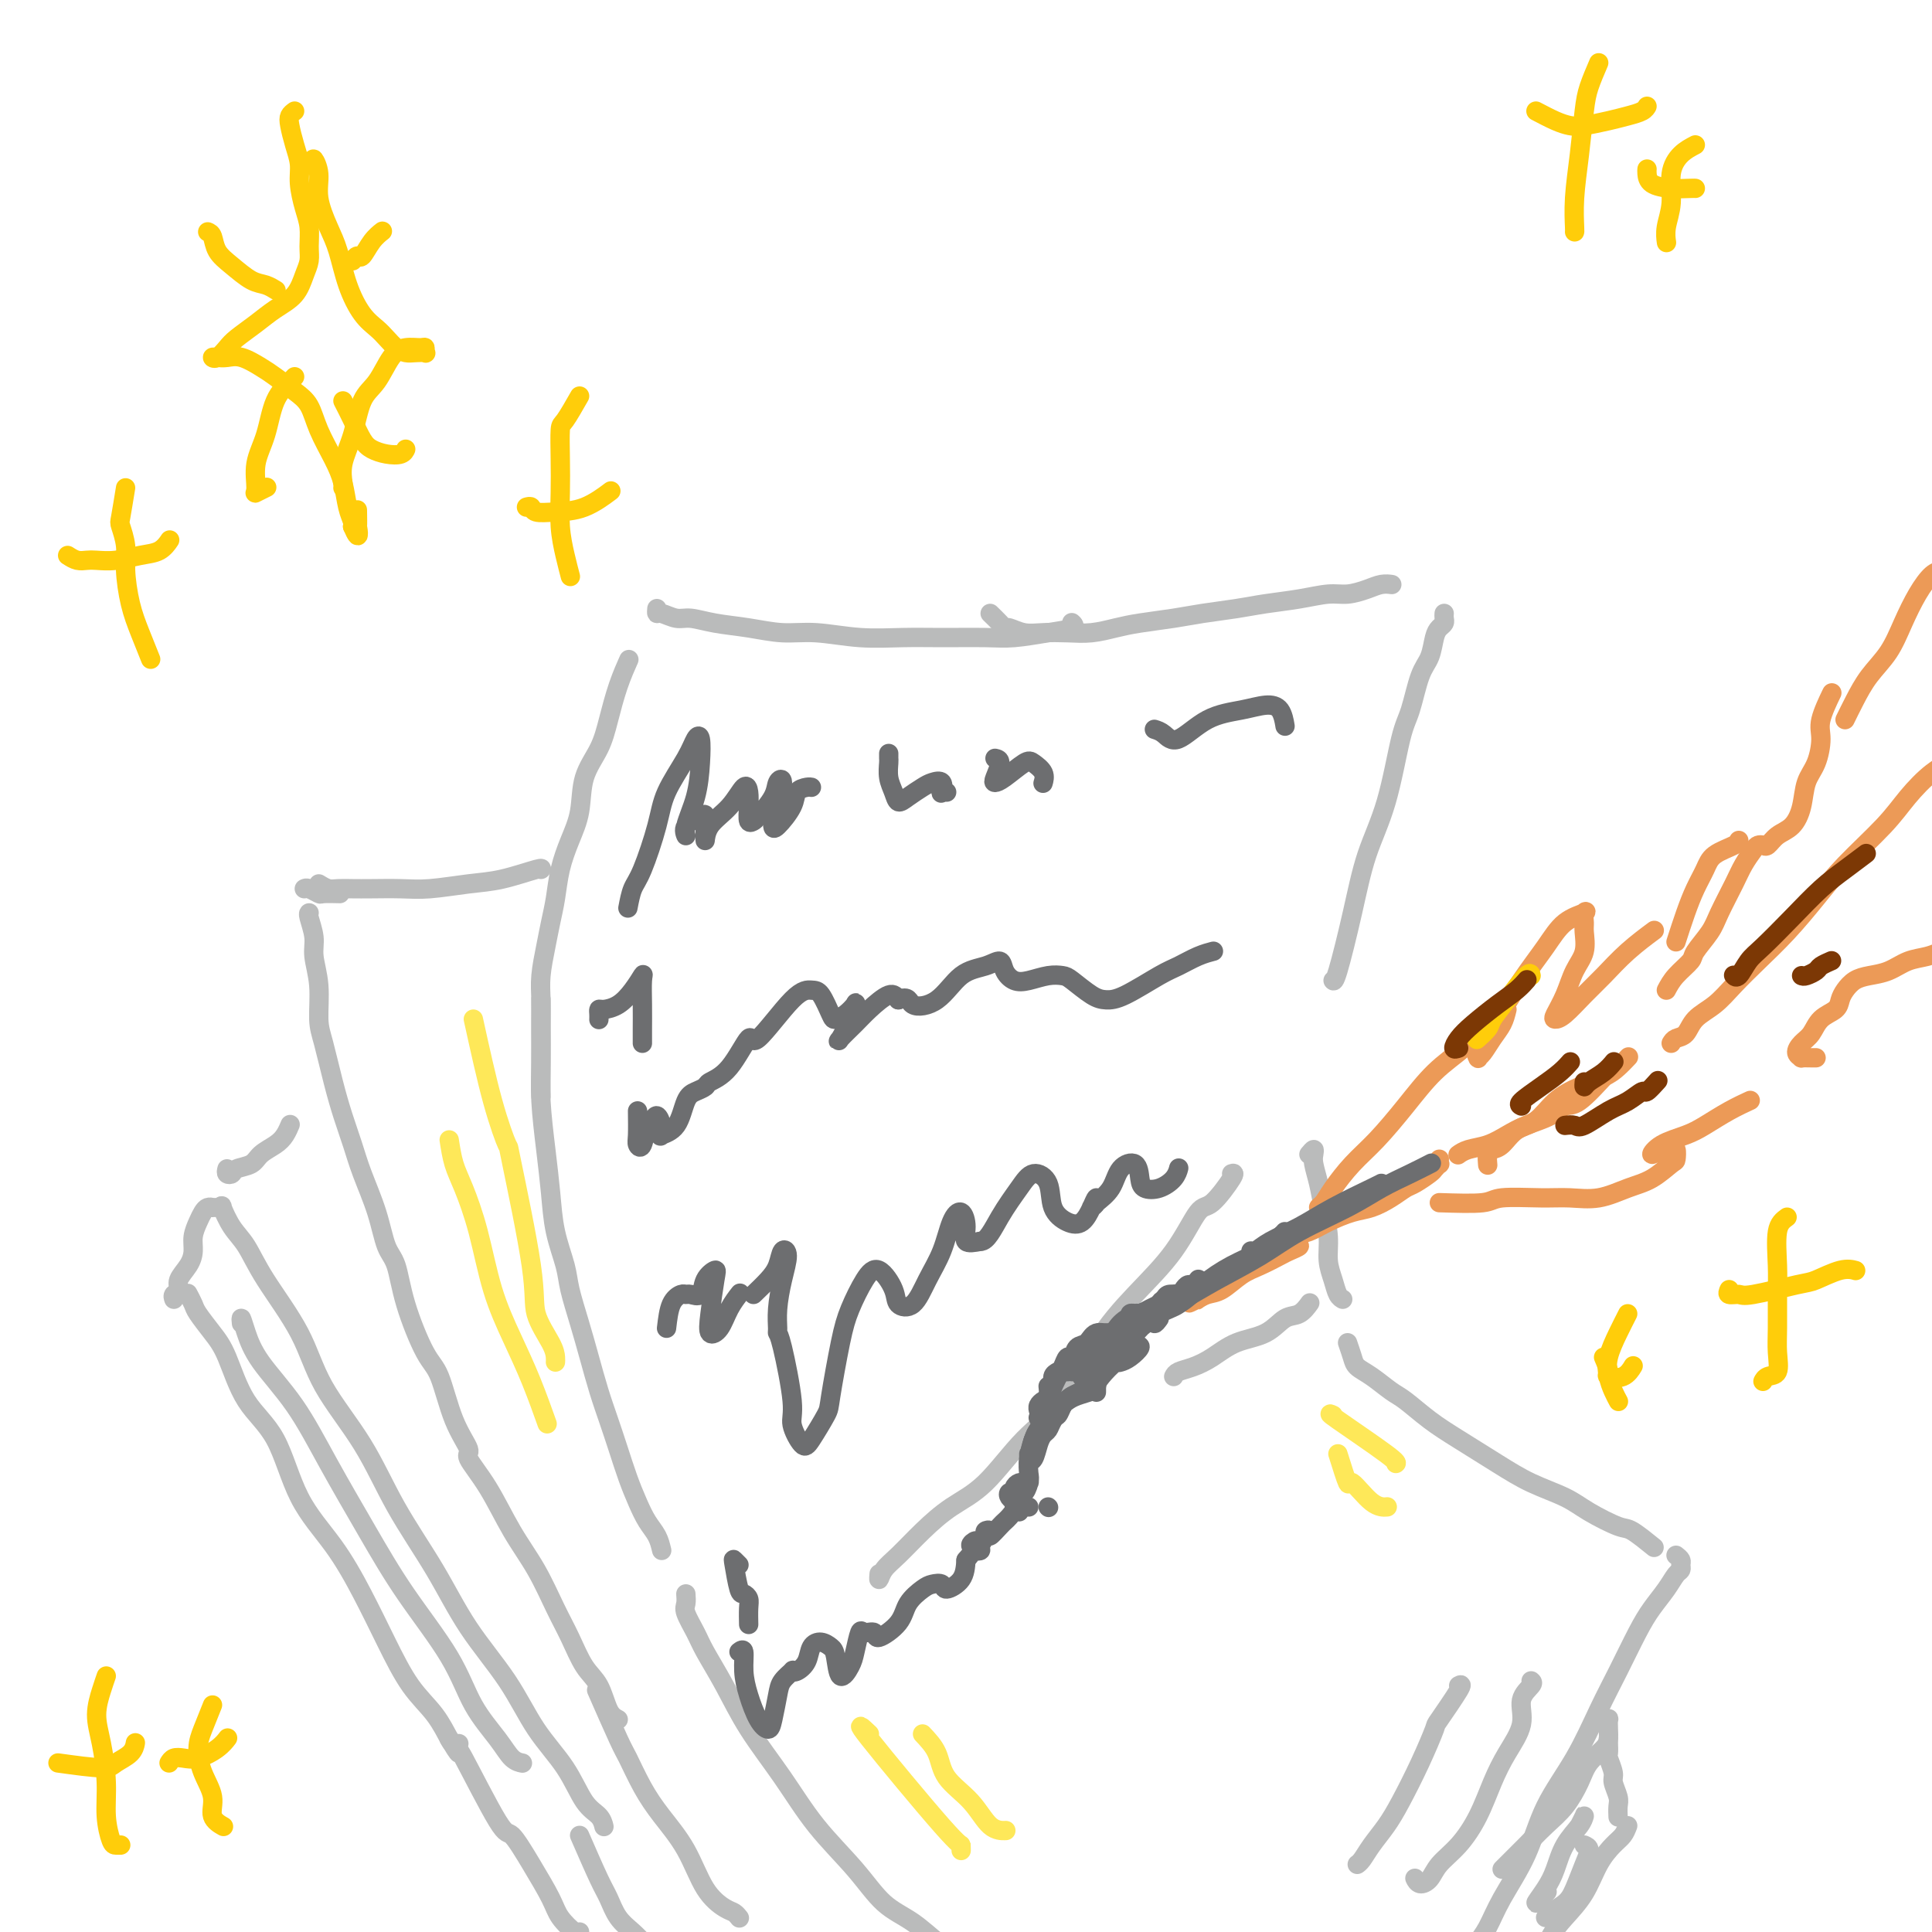 <svg viewBox='0 0 400 400' version='1.1' xmlns='http://www.w3.org/2000/svg' xmlns:xlink='http://www.w3.org/1999/xlink'><g fill='none' stroke='#BABBBB' stroke-width='4' stroke-linecap='round' stroke-linejoin='round'><path d='M36,269c-0.127,-0.351 -0.254,-0.702 0,-1c0.254,-0.298 0.890,-0.544 1,-1c0.110,-0.456 -0.307,-1.123 0,-2c0.307,-0.877 1.339,-1.965 2,-3c0.661,-1.035 0.950,-2.018 1,-3c0.050,-0.982 -0.141,-1.962 0,-3c0.141,-1.038 0.612,-2.135 1,-3c0.388,-0.865 0.692,-1.500 1,-2c0.308,-0.500 0.622,-0.865 1,-1c0.378,-0.135 0.822,-0.038 1,0c0.178,0.038 0.089,0.019 0,0'/><path d='M39,268c-0.102,-0.192 -0.205,-0.384 0,0c0.205,0.384 0.716,1.343 1,2c0.284,0.657 0.340,1.012 1,2c0.660,0.988 1.923,2.610 3,4c1.077,1.390 1.966,2.549 3,5c1.034,2.451 2.211,6.196 4,9c1.789,2.804 4.189,4.669 6,8c1.811,3.331 3.032,8.130 5,12c1.968,3.870 4.683,6.813 7,10c2.317,3.187 4.235,6.619 6,10c1.765,3.381 3.376,6.710 5,10c1.624,3.290 3.262,6.542 5,9c1.738,2.458 3.576,4.123 5,6c1.424,1.877 2.433,3.967 3,5c0.567,1.033 0.691,1.009 1,1c0.309,-0.009 0.803,-0.003 1,0c0.197,0.003 0.099,0.001 0,0'/><path d='M45,250c0.464,0.099 0.928,0.198 1,0c0.072,-0.198 -0.249,-0.693 0,0c0.249,0.693 1.066,2.574 2,4c0.934,1.426 1.984,2.395 3,4c1.016,1.605 1.997,3.844 4,7c2.003,3.156 5.027,7.227 7,11c1.973,3.773 2.895,7.246 5,11c2.105,3.754 5.395,7.788 8,12c2.605,4.212 4.526,8.602 7,13c2.474,4.398 5.502,8.802 8,13c2.498,4.198 4.468,8.189 7,12c2.532,3.811 5.627,7.444 8,11c2.373,3.556 4.023,7.037 6,10c1.977,2.963 4.281,5.407 6,8c1.719,2.593 2.852,5.334 4,7c1.148,1.666 2.309,2.256 3,3c0.691,0.744 0.912,1.641 1,2c0.088,0.359 0.044,0.179 0,0'/><path d='M50,274c-0.068,-0.634 -0.135,-1.268 0,-1c0.135,0.268 0.473,1.438 1,3c0.527,1.562 1.242,3.517 3,6c1.758,2.483 4.560,5.493 7,9c2.440,3.507 4.517,7.510 7,12c2.483,4.490 5.371,9.467 8,14c2.629,4.533 4.997,8.622 8,13c3.003,4.378 6.640,9.043 9,13c2.360,3.957 3.442,7.204 5,10c1.558,2.796 3.593,5.141 5,7c1.407,1.859 2.187,3.231 3,4c0.813,0.769 1.661,0.934 2,1c0.339,0.066 0.170,0.033 0,0'/><path d='M93,360c0.927,1.534 1.853,3.069 2,3c0.147,-0.069 -0.487,-1.740 1,1c1.487,2.740 5.093,9.891 7,13c1.907,3.109 2.115,2.175 3,3c0.885,0.825 2.447,3.408 4,6c1.553,2.592 3.096,5.192 4,7c0.904,1.808 1.170,2.825 2,4c0.830,1.175 2.223,2.509 3,3c0.777,0.491 0.936,0.140 1,0c0.064,-0.140 0.032,-0.070 0,0'/><path d='M120,380c1.505,3.452 3.009,6.904 4,9c0.991,2.096 1.467,2.835 2,4c0.533,1.165 1.122,2.756 2,4c0.878,1.244 2.044,2.143 3,3c0.956,0.857 1.702,1.674 2,2c0.298,0.326 0.149,0.163 0,0'/><path d='M47,242c-0.104,0.397 -0.209,0.794 0,1c0.209,0.206 0.731,0.221 1,0c0.269,-0.221 0.285,-0.678 1,-1c0.715,-0.322 2.129,-0.511 3,-1c0.871,-0.489 1.200,-1.280 2,-2c0.800,-0.720 2.070,-1.368 3,-2c0.930,-0.632 1.520,-1.247 2,-2c0.480,-0.753 0.852,-1.644 1,-2c0.148,-0.356 0.074,-0.178 0,0'/><path d='M124,351c-0.410,-0.937 -0.821,-1.873 0,0c0.821,1.873 2.873,6.556 4,9c1.127,2.444 1.329,2.649 2,4c0.671,1.351 1.811,3.847 3,6c1.189,2.153 2.426,3.963 4,6c1.574,2.037 3.483,4.301 5,7c1.517,2.699 2.641,5.834 4,8c1.359,2.166 2.952,3.364 4,4c1.048,0.636 1.551,0.710 2,1c0.449,0.290 0.842,0.797 1,1c0.158,0.203 0.079,0.101 0,0'/><path d='M128,356c-0.690,-0.361 -1.381,-0.722 -2,-2c-0.619,-1.278 -1.168,-3.473 -2,-5c-0.832,-1.527 -1.947,-2.386 -3,-4c-1.053,-1.614 -2.044,-3.984 -3,-6c-0.956,-2.016 -1.876,-3.679 -3,-6c-1.124,-2.321 -2.453,-5.301 -4,-8c-1.547,-2.699 -3.313,-5.116 -5,-8c-1.687,-2.884 -3.295,-6.236 -5,-9c-1.705,-2.764 -3.508,-4.940 -4,-6c-0.492,-1.060 0.328,-1.004 0,-2c-0.328,-0.996 -1.803,-3.043 -3,-6c-1.197,-2.957 -2.117,-6.823 -3,-9c-0.883,-2.177 -1.730,-2.666 -3,-5c-1.270,-2.334 -2.963,-6.514 -4,-10c-1.037,-3.486 -1.419,-6.279 -2,-8c-0.581,-1.721 -1.363,-2.370 -2,-4c-0.637,-1.630 -1.129,-4.242 -2,-7c-0.871,-2.758 -2.121,-5.662 -3,-8c-0.879,-2.338 -1.388,-4.110 -2,-6c-0.612,-1.890 -1.326,-3.897 -2,-6c-0.674,-2.103 -1.309,-4.303 -2,-7c-0.691,-2.697 -1.438,-5.893 -2,-8c-0.562,-2.107 -0.939,-3.125 -1,-5c-0.061,-1.875 0.194,-4.608 0,-7c-0.194,-2.392 -0.836,-4.445 -1,-6c-0.164,-1.555 0.152,-2.613 0,-4c-0.152,-1.387 -0.772,-3.104 -1,-4c-0.228,-0.896 -0.065,-0.970 0,-1c0.065,-0.030 0.033,-0.015 0,0'/><path d='M63,184c0.203,-0.113 0.405,-0.226 1,0c0.595,0.226 1.582,0.793 2,1c0.418,0.207 0.266,0.056 1,0c0.734,-0.056 2.352,-0.016 3,0c0.648,0.016 0.324,0.008 0,0'/><path d='M142,330c0.051,0.719 0.102,1.438 0,2c-0.102,0.562 -0.358,0.968 0,2c0.358,1.032 1.329,2.691 2,4c0.671,1.309 1.043,2.268 2,4c0.957,1.732 2.499,4.235 4,7c1.501,2.765 2.963,5.790 5,9c2.037,3.210 4.651,6.605 7,10c2.349,3.395 4.433,6.792 7,10c2.567,3.208 5.616,6.229 8,9c2.384,2.771 4.103,5.292 6,7c1.897,1.708 3.972,2.602 6,4c2.028,1.398 4.007,3.299 5,4c0.993,0.701 0.998,0.200 1,0c0.002,-0.200 0.001,-0.100 0,0'/><path d='M137,321c-0.244,-1.019 -0.488,-2.038 -1,-3c-0.512,-0.962 -1.292,-1.866 -2,-3c-0.708,-1.134 -1.344,-2.499 -2,-4c-0.656,-1.501 -1.330,-3.137 -2,-5c-0.670,-1.863 -1.334,-3.952 -2,-6c-0.666,-2.048 -1.334,-4.056 -2,-6c-0.666,-1.944 -1.329,-3.823 -2,-6c-0.671,-2.177 -1.349,-4.652 -2,-7c-0.651,-2.348 -1.274,-4.568 -2,-7c-0.726,-2.432 -1.556,-5.076 -2,-7c-0.444,-1.924 -0.501,-3.128 -1,-5c-0.499,-1.872 -1.440,-4.413 -2,-7c-0.560,-2.587 -0.738,-5.220 -1,-8c-0.262,-2.780 -0.606,-5.707 -1,-9c-0.394,-3.293 -0.838,-6.953 -1,-10c-0.162,-3.047 -0.044,-5.482 0,-8c0.044,-2.518 0.012,-5.118 0,-7c-0.012,-1.882 -0.003,-3.045 0,-4c0.003,-0.955 0.001,-1.701 0,-2c-0.001,-0.299 -0.000,-0.149 0,0'/><path d='M112,227c0.000,-1.018 0.000,-2.035 0,-3c-0.000,-0.965 -0.001,-1.876 0,-3c0.001,-1.124 0.003,-2.460 0,-4c-0.003,-1.540 -0.012,-3.286 0,-5c0.012,-1.714 0.045,-3.398 0,-5c-0.045,-1.602 -0.167,-3.123 0,-5c0.167,-1.877 0.625,-4.111 1,-6c0.375,-1.889 0.668,-3.433 1,-5c0.332,-1.567 0.703,-3.156 1,-5c0.297,-1.844 0.520,-3.944 1,-6c0.480,-2.056 1.217,-4.066 2,-6c0.783,-1.934 1.613,-3.790 2,-6c0.387,-2.210 0.332,-4.775 1,-7c0.668,-2.225 2.060,-4.110 3,-6c0.940,-1.890 1.427,-3.785 2,-6c0.573,-2.215 1.231,-4.750 2,-7c0.769,-2.250 1.648,-4.214 2,-5c0.352,-0.786 0.176,-0.393 0,0'/><path d='M136,126c-0.039,0.455 -0.078,0.910 0,1c0.078,0.090 0.272,-0.183 1,0c0.728,0.183 1.988,0.824 3,1c1.012,0.176 1.775,-0.111 3,0c1.225,0.111 2.911,0.622 5,1c2.089,0.378 4.580,0.623 7,1c2.420,0.377 4.768,0.886 7,1c2.232,0.114 4.347,-0.166 7,0c2.653,0.166 5.845,0.777 9,1c3.155,0.223 6.275,0.057 9,0c2.725,-0.057 5.057,-0.004 8,0c2.943,0.004 6.498,-0.041 9,0c2.502,0.041 3.952,0.168 6,0c2.048,-0.168 4.693,-0.633 7,-1c2.307,-0.367 4.275,-0.637 5,-1c0.725,-0.363 0.207,-0.818 0,-1c-0.207,-0.182 -0.104,-0.091 0,0'/><path d='M205,127c0.744,0.724 1.489,1.448 2,2c0.511,0.552 0.789,0.932 1,1c0.211,0.068 0.355,-0.177 1,0c0.645,0.177 1.792,0.777 3,1c1.208,0.223 2.476,0.071 4,0c1.524,-0.071 3.302,-0.060 5,0c1.698,0.060 3.315,0.171 5,0c1.685,-0.171 3.436,-0.623 5,-1c1.564,-0.377 2.940,-0.678 5,-1c2.060,-0.322 4.804,-0.663 7,-1c2.196,-0.337 3.844,-0.669 6,-1c2.156,-0.331 4.820,-0.662 7,-1c2.180,-0.338 3.875,-0.682 6,-1c2.125,-0.318 4.680,-0.611 7,-1c2.320,-0.389 4.405,-0.875 6,-1c1.595,-0.125 2.701,0.110 4,0c1.299,-0.110 2.792,-0.566 4,-1c1.208,-0.434 2.133,-0.848 3,-1c0.867,-0.152 1.676,-0.044 2,0c0.324,0.044 0.162,0.022 0,0'/><path d='M299,127c-0.023,0.331 -0.047,0.662 0,1c0.047,0.338 0.164,0.684 0,1c-0.164,0.316 -0.610,0.602 -1,1c-0.390,0.398 -0.723,0.910 -1,2c-0.277,1.090 -0.499,2.759 -1,4c-0.501,1.241 -1.282,2.052 -2,4c-0.718,1.948 -1.374,5.031 -2,7c-0.626,1.969 -1.222,2.822 -2,6c-0.778,3.178 -1.739,8.680 -3,13c-1.261,4.320 -2.821,7.459 -4,11c-1.179,3.541 -1.976,7.485 -3,12c-1.024,4.515 -2.276,9.600 -3,12c-0.724,2.400 -0.921,2.114 -1,2c-0.079,-0.114 -0.039,-0.057 0,0'/><path d='M271,239c0.416,-0.500 0.832,-0.999 1,-1c0.168,-0.001 0.087,0.498 0,1c-0.087,0.502 -0.182,1.008 0,2c0.182,0.992 0.640,2.471 1,4c0.360,1.529 0.621,3.110 1,5c0.379,1.890 0.876,4.090 1,6c0.124,1.910 -0.124,3.531 0,5c0.124,1.469 0.621,2.785 1,4c0.379,1.215 0.641,2.327 1,3c0.359,0.673 0.817,0.907 1,1c0.183,0.093 0.092,0.047 0,0'/><path d='M279,278c0.372,1.080 0.744,2.160 1,3c0.256,0.840 0.395,1.438 1,2c0.605,0.562 1.677,1.086 3,2c1.323,0.914 2.897,2.218 4,3c1.103,0.782 1.734,1.041 3,2c1.266,0.959 3.167,2.616 5,4c1.833,1.384 3.597,2.495 6,4c2.403,1.505 5.445,3.406 8,5c2.555,1.594 4.621,2.883 7,4c2.379,1.117 5.069,2.062 7,3c1.931,0.938 3.103,1.870 5,3c1.897,1.130 4.519,2.457 6,3c1.481,0.543 1.822,0.300 3,1c1.178,0.700 3.194,2.343 4,3c0.806,0.657 0.403,0.329 0,0'/><path d='M347,322c0.428,0.336 0.856,0.673 1,1c0.144,0.327 0.005,0.646 0,1c-0.005,0.354 0.124,0.745 0,1c-0.124,0.255 -0.500,0.376 -1,1c-0.500,0.624 -1.122,1.751 -2,3c-0.878,1.249 -2.010,2.620 -3,4c-0.990,1.380 -1.836,2.770 -3,5c-1.164,2.230 -2.644,5.299 -4,8c-1.356,2.701 -2.586,5.032 -4,8c-1.414,2.968 -3.011,6.573 -5,10c-1.989,3.427 -4.369,6.677 -6,10c-1.631,3.323 -2.515,6.719 -4,10c-1.485,3.281 -3.573,6.446 -5,9c-1.427,2.554 -2.192,4.495 -3,6c-0.808,1.505 -1.659,2.573 -2,3c-0.341,0.427 -0.170,0.214 0,0'/><path d='M66,183c0.688,0.423 1.376,0.845 2,1c0.624,0.155 1.185,0.042 2,0c0.815,-0.042 1.886,-0.015 3,0c1.114,0.015 2.272,0.016 4,0c1.728,-0.016 4.026,-0.050 6,0c1.974,0.050 3.625,0.185 6,0c2.375,-0.185 5.473,-0.691 8,-1c2.527,-0.309 4.481,-0.423 7,-1c2.519,-0.577 5.601,-1.617 7,-2c1.399,-0.383 1.114,-0.109 1,0c-0.114,0.109 -0.057,0.055 0,0'/><path d='M331,355c-0.083,0.426 -0.166,0.852 0,1c0.166,0.148 0.581,0.018 1,0c0.419,-0.018 0.843,0.078 1,0c0.157,-0.078 0.046,-0.328 0,0c-0.046,0.328 -0.028,1.233 0,2c0.028,0.767 0.066,1.394 0,2c-0.066,0.606 -0.236,1.189 -1,2c-0.764,0.811 -2.124,1.849 -3,3c-0.876,1.151 -1.270,2.416 -2,4c-0.730,1.584 -1.796,3.489 -3,5c-1.204,1.511 -2.547,2.629 -4,4c-1.453,1.371 -3.016,2.994 -4,4c-0.984,1.006 -1.387,1.393 -2,2c-0.613,0.607 -1.434,1.433 -2,2c-0.566,0.567 -0.876,0.876 -1,1c-0.124,0.124 -0.062,0.062 0,0'/><path d='M333,360c-0.009,0.205 -0.017,0.410 0,1c0.017,0.590 0.061,1.565 0,2c-0.061,0.435 -0.227,0.328 0,1c0.227,0.672 0.845,2.121 1,3c0.155,0.879 -0.155,1.189 0,2c0.155,0.811 0.773,2.125 1,3c0.227,0.875 0.061,1.313 0,2c-0.061,0.687 -0.017,1.625 0,2c0.017,0.375 0.009,0.188 0,0'/><path d='M337,378c-0.270,0.701 -0.540,1.401 -1,2c-0.460,0.599 -1.110,1.096 -2,2c-0.890,0.904 -2.020,2.213 -3,4c-0.980,1.787 -1.811,4.050 -3,6c-1.189,1.950 -2.735,3.585 -4,5c-1.265,1.415 -2.248,2.610 -3,4c-0.752,1.390 -1.273,2.975 -2,4c-0.727,1.025 -1.659,1.491 -2,2c-0.341,0.509 -0.092,1.060 0,1c0.092,-0.060 0.026,-0.731 0,-1c-0.026,-0.269 -0.013,-0.134 0,0'/><path d='M327,378c0.413,-0.808 0.826,-1.616 1,-2c0.174,-0.384 0.108,-0.344 0,0c-0.108,0.344 -0.259,0.991 -1,2c-0.741,1.009 -2.072,2.378 -3,4c-0.928,1.622 -1.453,3.495 -2,5c-0.547,1.505 -1.116,2.640 -2,4c-0.884,1.360 -2.084,2.943 -2,3c0.084,0.057 1.453,-1.412 2,-2c0.547,-0.588 0.274,-0.294 0,0'/><path d='M328,382c0.486,0.214 0.971,0.428 1,1c0.029,0.572 -0.399,1.502 -1,3c-0.601,1.498 -1.377,3.564 -2,5c-0.623,1.436 -1.095,2.241 -2,3c-0.905,0.759 -2.243,1.471 -3,2c-0.757,0.529 -0.935,0.873 -1,1c-0.065,0.127 -0.019,0.036 0,0c0.019,-0.036 0.009,-0.018 0,0'/><path d='M255,243c0.389,-0.133 0.778,-0.265 0,1c-0.778,1.265 -2.723,3.928 -4,5c-1.277,1.072 -1.885,0.554 -3,2c-1.115,1.446 -2.735,4.857 -5,8c-2.265,3.143 -5.174,6.017 -8,9c-2.826,2.983 -5.570,6.075 -8,10c-2.430,3.925 -4.546,8.684 -7,12c-2.454,3.316 -5.244,5.188 -8,8c-2.756,2.812 -5.477,6.562 -8,9c-2.523,2.438 -4.848,3.562 -7,5c-2.152,1.438 -4.132,3.191 -6,5c-1.868,1.809 -3.625,3.675 -5,5c-1.375,1.325 -2.369,2.108 -3,3c-0.631,0.892 -0.901,1.894 -1,2c-0.099,0.106 -0.028,-0.684 0,-1c0.028,-0.316 0.014,-0.158 0,0'/><path d='M243,285c0.175,-0.348 0.350,-0.697 1,-1c0.650,-0.303 1.777,-0.561 3,-1c1.223,-0.439 2.544,-1.058 4,-2c1.456,-0.942 3.049,-2.207 5,-3c1.951,-0.793 4.260,-1.113 6,-2c1.740,-0.887 2.910,-2.341 4,-3c1.090,-0.659 2.101,-0.524 3,-1c0.899,-0.476 1.685,-1.565 2,-2c0.315,-0.435 0.157,-0.218 0,0'/></g>
<g fill='none' stroke='#EC9A57' stroke-width='4' stroke-linecap='round' stroke-linejoin='round'><path d='M308,241c0.019,0.198 0.037,0.397 0,0c-0.037,-0.397 -0.131,-1.389 0,-2c0.131,-0.611 0.487,-0.842 1,-1c0.513,-0.158 1.181,-0.244 2,-1c0.819,-0.756 1.787,-2.180 3,-3c1.213,-0.820 2.670,-1.034 4,-2c1.330,-0.966 2.532,-2.683 4,-4c1.468,-1.317 3.203,-2.234 5,-3c1.797,-0.766 3.657,-1.381 5,-2c1.343,-0.619 2.169,-1.244 3,-2c0.831,-0.756 1.666,-1.645 2,-2c0.334,-0.355 0.167,-0.178 0,0'/><path d='M346,216c0.231,-0.383 0.462,-0.765 1,-1c0.538,-0.235 1.384,-0.322 2,-1c0.616,-0.678 1.002,-1.946 2,-3c0.998,-1.054 2.608,-1.893 4,-3c1.392,-1.107 2.567,-2.480 4,-4c1.433,-1.520 3.124,-3.185 5,-5c1.876,-1.815 3.935,-3.779 6,-6c2.065,-2.221 4.134,-4.699 6,-7c1.866,-2.301 3.530,-4.425 6,-7c2.470,-2.575 5.748,-5.601 8,-8c2.252,-2.399 3.479,-4.170 5,-6c1.521,-1.830 3.335,-3.717 5,-5c1.665,-1.283 3.179,-1.961 4,-3c0.821,-1.039 0.949,-2.440 1,-3c0.051,-0.560 0.026,-0.280 0,0'/><path d='M345,205c0.514,-0.962 1.029,-1.924 2,-3c0.971,-1.076 2.400,-2.265 3,-3c0.600,-0.735 0.373,-1.014 1,-2c0.627,-0.986 2.108,-2.677 3,-4c0.892,-1.323 1.195,-2.277 2,-4c0.805,-1.723 2.114,-4.213 3,-6c0.886,-1.787 1.350,-2.869 2,-4c0.650,-1.131 1.486,-2.309 2,-3c0.514,-0.691 0.708,-0.894 1,-1c0.292,-0.106 0.684,-0.116 1,0c0.316,0.116 0.556,0.359 1,0c0.444,-0.359 1.092,-1.318 2,-2c0.908,-0.682 2.076,-1.085 3,-2c0.924,-0.915 1.605,-2.343 2,-4c0.395,-1.657 0.506,-3.545 1,-5c0.494,-1.455 1.373,-2.478 2,-4c0.627,-1.522 1.003,-3.542 1,-5c-0.003,-1.458 -0.385,-2.354 0,-4c0.385,-1.646 1.539,-4.042 2,-5c0.461,-0.958 0.231,-0.479 0,0'/><path d='M382,149c0.608,-1.238 1.215,-2.476 2,-4c0.785,-1.524 1.747,-3.333 3,-5c1.253,-1.667 2.798,-3.192 4,-5c1.202,-1.808 2.063,-3.900 3,-6c0.937,-2.100 1.950,-4.209 3,-6c1.050,-1.791 2.137,-3.264 3,-4c0.863,-0.736 1.502,-0.737 2,-1c0.498,-0.263 0.857,-0.790 1,-1c0.143,-0.210 0.072,-0.105 0,0'/><path d='M333,222c-2.253,2.470 -4.507,4.941 -6,6c-1.493,1.059 -2.226,0.707 -3,1c-0.774,0.293 -1.590,1.230 -3,2c-1.410,0.770 -3.415,1.373 -5,2c-1.585,0.627 -2.751,1.279 -4,2c-1.249,0.721 -2.582,1.513 -4,2c-1.418,0.487 -2.920,0.670 -4,1c-1.080,0.330 -1.737,0.809 -2,1c-0.263,0.191 -0.131,0.096 0,0'/><path d='M298,240c-0.028,0.449 -0.056,0.898 0,1c0.056,0.102 0.195,-0.142 0,0c-0.195,0.142 -0.726,0.671 -1,1c-0.274,0.329 -0.292,0.459 -1,1c-0.708,0.541 -2.106,1.492 -3,2c-0.894,0.508 -1.285,0.573 -2,1c-0.715,0.427 -1.756,1.218 -3,2c-1.244,0.782 -2.693,1.557 -4,2c-1.307,0.443 -2.472,0.556 -4,1c-1.528,0.444 -3.419,1.219 -5,2c-1.581,0.781 -2.851,1.568 -4,2c-1.149,0.432 -2.175,0.509 -3,1c-0.825,0.491 -1.448,1.396 -2,2c-0.552,0.604 -1.032,0.907 -1,1c0.032,0.093 0.577,-0.024 1,0c0.423,0.024 0.726,0.191 1,0c0.274,-0.191 0.520,-0.738 1,-1c0.480,-0.262 1.192,-0.237 1,0c-0.192,0.237 -1.290,0.687 -2,1c-0.710,0.313 -1.033,0.489 -2,1c-0.967,0.511 -2.578,1.356 -4,2c-1.422,0.644 -2.655,1.087 -4,2c-1.345,0.913 -2.802,2.294 -4,3c-1.198,0.706 -2.135,0.736 -3,1c-0.865,0.264 -1.656,0.764 -2,1c-0.344,0.236 -0.241,0.210 0,0c0.241,-0.210 0.621,-0.605 1,-1'/><path d='M249,268c-6.841,4.045 0.558,0.156 4,-2c3.442,-2.156 2.927,-2.581 3,-3c0.073,-0.419 0.735,-0.834 1,-1c0.265,-0.166 0.132,-0.083 0,0'/><path d='M274,250c-0.500,0.055 -0.999,0.110 -1,0c-0.001,-0.110 0.497,-0.386 1,-1c0.503,-0.614 1.010,-1.567 2,-3c0.990,-1.433 2.462,-3.348 4,-5c1.538,-1.652 3.141,-3.042 5,-5c1.859,-1.958 3.973,-4.483 6,-7c2.027,-2.517 3.966,-5.025 6,-7c2.034,-1.975 4.163,-3.416 6,-5c1.837,-1.584 3.382,-3.310 4,-4c0.618,-0.690 0.309,-0.345 0,0'/><path d='M312,209c-0.248,1.012 -0.496,2.023 -1,3c-0.504,0.977 -1.262,1.918 -2,3c-0.738,1.082 -1.454,2.303 -2,3c-0.546,0.697 -0.921,0.869 -1,1c-0.079,0.131 0.137,0.221 0,0c-0.137,-0.221 -0.627,-0.753 0,-2c0.627,-1.247 2.371,-3.209 3,-4c0.629,-0.791 0.141,-0.411 1,-2c0.859,-1.589 3.063,-5.145 5,-8c1.937,-2.855 3.605,-5.007 5,-7c1.395,-1.993 2.517,-3.826 4,-5c1.483,-1.174 3.327,-1.690 4,-2c0.673,-0.310 0.174,-0.416 0,0c-0.174,0.416 -0.024,1.352 0,2c0.024,0.648 -0.078,1.007 0,2c0.078,0.993 0.335,2.620 0,4c-0.335,1.380 -1.262,2.513 -2,4c-0.738,1.487 -1.286,3.329 -2,5c-0.714,1.671 -1.595,3.173 -2,4c-0.405,0.827 -0.333,0.981 0,1c0.333,0.019 0.927,-0.097 2,-1c1.073,-0.903 2.625,-2.593 4,-4c1.375,-1.407 2.575,-2.532 4,-4c1.425,-1.468 3.076,-3.280 5,-5c1.924,-1.720 4.121,-3.349 5,-4c0.879,-0.651 0.439,-0.326 0,0'/><path d='M347,195c0.671,-2.070 1.343,-4.141 2,-6c0.657,-1.859 1.300,-3.507 2,-5c0.700,-1.493 1.455,-2.831 2,-4c0.545,-1.169 0.878,-2.169 2,-3c1.122,-0.831 3.033,-1.493 4,-2c0.967,-0.507 0.991,-0.859 1,-1c0.009,-0.141 0.005,-0.070 0,0'/><path d='M298,249c3.555,0.114 7.110,0.228 9,0c1.890,-0.228 2.115,-0.800 4,-1c1.885,-0.200 5.431,-0.030 8,0c2.569,0.030 4.163,-0.080 6,0c1.837,0.080 3.918,0.349 6,0c2.082,-0.349 4.166,-1.317 6,-2c1.834,-0.683 3.417,-1.083 5,-2c1.583,-0.917 3.165,-2.352 4,-3c0.835,-0.648 0.923,-0.508 1,-1c0.077,-0.492 0.143,-1.616 0,-2c-0.143,-0.384 -0.495,-0.028 -1,0c-0.505,0.028 -1.161,-0.271 -2,0c-0.839,0.271 -1.860,1.111 -2,1c-0.140,-0.111 0.600,-1.172 2,-2c1.400,-0.828 3.458,-1.424 5,-2c1.542,-0.576 2.568,-1.134 4,-2c1.432,-0.866 3.270,-2.041 5,-3c1.730,-0.959 3.351,-1.703 4,-2c0.649,-0.297 0.324,-0.149 0,0'/><path d='M376,219c-0.187,0.005 -0.374,0.009 -1,0c-0.626,-0.009 -1.692,-0.032 -2,0c-0.308,0.032 0.143,0.118 0,0c-0.143,-0.118 -0.879,-0.440 -1,-1c-0.121,-0.560 0.373,-1.357 1,-2c0.627,-0.643 1.386,-1.131 2,-2c0.614,-0.869 1.084,-2.120 2,-3c0.916,-0.880 2.278,-1.388 3,-2c0.722,-0.612 0.804,-1.329 1,-2c0.196,-0.671 0.505,-1.297 1,-2c0.495,-0.703 1.174,-1.483 2,-2c0.826,-0.517 1.797,-0.769 3,-1c1.203,-0.231 2.639,-0.440 4,-1c1.361,-0.560 2.649,-1.471 4,-2c1.351,-0.529 2.765,-0.678 4,-1c1.235,-0.322 2.290,-0.818 3,-1c0.710,-0.182 1.076,-0.049 2,0c0.924,0.049 2.407,0.014 3,0c0.593,-0.014 0.297,-0.007 0,0'/></g>
<g fill='none' stroke='#6D6E70' stroke-width='4' stroke-linecap='round' stroke-linejoin='round'><path d='M246,268c-0.325,-0.007 -0.650,-0.014 -1,0c-0.350,0.014 -0.723,0.050 -1,0c-0.277,-0.050 -0.456,-0.185 -1,0c-0.544,0.185 -1.452,0.690 -2,1c-0.548,0.310 -0.734,0.423 -1,1c-0.266,0.577 -0.610,1.617 -1,2c-0.390,0.383 -0.826,0.109 -1,0c-0.174,-0.109 -0.087,-0.055 0,0'/><path d='M239,271c-0.234,0.507 -0.468,1.013 -1,1c-0.532,-0.013 -1.364,-0.547 -2,0c-0.636,0.547 -1.078,2.175 -2,3c-0.922,0.825 -2.324,0.848 -3,1c-0.676,0.152 -0.624,0.432 -1,1c-0.376,0.568 -1.178,1.422 -2,2c-0.822,0.578 -1.663,0.879 -2,1c-0.337,0.121 -0.168,0.060 0,0'/><path d='M229,276c0.595,-0.069 1.190,-0.139 1,0c-0.190,0.139 -1.164,0.486 -2,1c-0.836,0.514 -1.534,1.196 -2,2c-0.466,0.804 -0.699,1.732 -1,2c-0.301,0.268 -0.668,-0.124 -1,0c-0.332,0.124 -0.628,0.764 -1,1c-0.372,0.236 -0.821,0.067 -1,0c-0.179,-0.067 -0.090,-0.034 0,0'/><path d='M225,280c-0.014,-0.519 -0.028,-1.038 0,-1c0.028,0.038 0.099,0.635 0,1c-0.099,0.365 -0.366,0.500 -1,1c-0.634,0.500 -1.633,1.366 -2,2c-0.367,0.634 -0.102,1.036 0,1c0.102,-0.036 0.040,-0.510 0,-1c-0.040,-0.490 -0.060,-0.997 0,-1c0.060,-0.003 0.198,0.496 0,1c-0.198,0.504 -0.734,1.011 -1,1c-0.266,-0.011 -0.264,-0.542 0,-1c0.264,-0.458 0.790,-0.845 1,-1c0.210,-0.155 0.105,-0.077 0,0'/><path d='M234,272c0.146,0.431 0.291,0.862 0,1c-0.291,0.138 -1.020,-0.015 -1,0c0.020,0.015 0.789,0.200 1,0c0.211,-0.200 -0.135,-0.785 0,-1c0.135,-0.215 0.753,-0.062 1,0c0.247,0.062 0.124,0.031 0,0'/><path d='M248,265c0.090,-0.119 0.180,-0.238 0,0c-0.180,0.238 -0.629,0.834 -1,1c-0.371,0.166 -0.663,-0.096 -1,0c-0.337,0.096 -0.720,0.551 -1,1c-0.280,0.449 -0.459,0.894 -1,1c-0.541,0.106 -1.445,-0.125 -2,0c-0.555,0.125 -0.763,0.606 -1,1c-0.237,0.394 -0.504,0.699 -1,1c-0.496,0.301 -1.220,0.596 -2,1c-0.780,0.404 -1.616,0.915 -2,1c-0.384,0.085 -0.315,-0.257 -1,0c-0.685,0.257 -2.124,1.114 -3,2c-0.876,0.886 -1.190,1.801 -2,2c-0.810,0.199 -2.115,-0.316 -3,0c-0.885,0.316 -1.351,1.465 -2,2c-0.649,0.535 -1.483,0.458 -2,1c-0.517,0.542 -0.717,1.703 -1,2c-0.283,0.297 -0.649,-0.268 -1,0c-0.351,0.268 -0.687,1.371 -1,2c-0.313,0.629 -0.605,0.784 -1,1c-0.395,0.216 -0.894,0.492 -1,1c-0.106,0.508 0.182,1.250 0,2c-0.182,0.750 -0.832,1.510 -1,2c-0.168,0.490 0.147,0.709 0,1c-0.147,0.291 -0.756,0.655 -1,1c-0.244,0.345 -0.122,0.673 0,1'/><path d='M216,292c-1.833,2.667 -0.917,1.333 0,0'/><path d='M219,285c-0.762,1.600 -1.525,3.199 -2,4c-0.475,0.801 -0.663,0.802 -1,1c-0.337,0.198 -0.821,0.592 -1,1c-0.179,0.408 -0.051,0.831 0,1c0.051,0.169 0.026,0.085 0,0'/><path d='M217,287c0.091,0.860 0.182,1.719 0,3c-0.182,1.281 -0.636,2.982 -1,4c-0.364,1.018 -0.636,1.351 -1,2c-0.364,0.649 -0.818,1.614 -1,2c-0.182,0.386 -0.091,0.193 0,0'/><path d='M219,285c-0.326,0.067 -0.651,0.133 -1,1c-0.349,0.867 -0.720,2.534 -1,4c-0.280,1.466 -0.467,2.730 -1,4c-0.533,1.270 -1.411,2.547 -2,4c-0.589,1.453 -0.890,3.083 -1,4c-0.110,0.917 -0.029,1.122 0,1c0.029,-0.122 0.008,-0.571 0,-1c-0.008,-0.429 -0.002,-0.837 0,-1c0.002,-0.163 0.001,-0.082 0,0'/><path d='M217,294c-0.762,0.719 -1.524,1.437 -2,2c-0.476,0.563 -0.667,0.969 -1,2c-0.333,1.031 -0.808,2.685 -1,4c-0.192,1.315 -0.100,2.290 0,3c0.100,0.710 0.209,1.154 0,2c-0.209,0.846 -0.735,2.095 -1,2c-0.265,-0.095 -0.268,-1.535 0,-2c0.268,-0.465 0.807,0.046 1,0c0.193,-0.046 0.041,-0.649 0,-1c-0.041,-0.351 0.030,-0.451 0,-1c-0.030,-0.549 -0.163,-1.547 0,-2c0.163,-0.453 0.620,-0.361 1,-1c0.380,-0.639 0.683,-2.009 1,-3c0.317,-0.991 0.649,-1.602 1,-2c0.351,-0.398 0.721,-0.582 1,-1c0.279,-0.418 0.467,-1.070 1,-2c0.533,-0.930 1.411,-2.137 2,-3c0.589,-0.863 0.890,-1.383 2,-2c1.110,-0.617 3.030,-1.330 4,-2c0.970,-0.670 0.992,-1.296 1,-1c0.008,0.296 0.002,1.513 0,2c-0.002,0.487 -0.001,0.243 0,0'/><path d='M218,293c0.329,0.203 0.659,0.405 1,0c0.341,-0.405 0.694,-1.418 1,-2c0.306,-0.582 0.566,-0.735 1,-1c0.434,-0.265 1.042,-0.643 2,-1c0.958,-0.357 2.267,-0.695 3,-1c0.733,-0.305 0.890,-0.579 1,-1c0.110,-0.421 0.174,-0.989 0,-1c-0.174,-0.011 -0.585,0.536 -1,1c-0.415,0.464 -0.833,0.847 -1,1c-0.167,0.153 -0.084,0.077 0,0'/><path d='M217,293c0.084,-0.213 0.167,-0.426 1,-1c0.833,-0.574 2.415,-1.510 3,-2c0.585,-0.490 0.173,-0.536 1,-1c0.827,-0.464 2.893,-1.347 4,-2c1.107,-0.653 1.255,-1.077 2,-2c0.745,-0.923 2.089,-2.346 3,-3c0.911,-0.654 1.390,-0.540 2,-1c0.610,-0.460 1.351,-1.496 2,-2c0.649,-0.504 1.207,-0.477 1,0c-0.207,0.477 -1.179,1.405 -2,2c-0.821,0.595 -1.492,0.856 -2,1c-0.508,0.144 -0.855,0.170 -1,0c-0.145,-0.170 -0.089,-0.535 0,-1c0.089,-0.465 0.210,-1.028 1,-2c0.790,-0.972 2.248,-2.353 3,-3c0.752,-0.647 0.799,-0.560 1,-1c0.201,-0.440 0.556,-1.406 1,-2c0.444,-0.594 0.975,-0.816 1,-1c0.025,-0.184 -0.458,-0.330 -1,0c-0.542,0.330 -1.145,1.135 -2,2c-0.855,0.865 -1.964,1.789 -3,3c-1.036,1.211 -2.000,2.708 -3,4c-1.000,1.292 -2.036,2.379 -3,3c-0.964,0.621 -1.856,0.775 -2,1c-0.144,0.225 0.461,0.522 1,0c0.539,-0.522 1.011,-1.863 2,-3c0.989,-1.137 2.494,-2.068 4,-3'/><path d='M231,279c1.067,-1.432 1.233,-2.511 2,-3c0.767,-0.489 2.134,-0.388 2,0c-0.134,0.388 -1.768,1.065 -3,2c-1.232,0.935 -2.063,2.129 -3,3c-0.937,0.871 -1.981,1.417 -3,2c-1.019,0.583 -2.012,1.201 -2,1c0.012,-0.201 1.031,-1.222 2,-2c0.969,-0.778 1.889,-1.315 3,-2c1.111,-0.685 2.413,-1.520 3,-2c0.587,-0.480 0.457,-0.605 1,-1c0.543,-0.395 1.758,-1.059 3,-2c1.242,-0.941 2.511,-2.157 4,-3c1.489,-0.843 3.197,-1.311 4,-2c0.803,-0.689 0.700,-1.597 1,-2c0.300,-0.403 1.004,-0.301 1,0c-0.004,0.301 -0.715,0.800 -1,1c-0.285,0.200 -0.142,0.100 0,0'/><path d='M231,278c-0.364,-0.278 -0.728,-0.555 0,-1c0.728,-0.445 2.549,-1.056 4,-2c1.451,-0.944 2.533,-2.219 4,-3c1.467,-0.781 3.317,-1.067 5,-2c1.683,-0.933 3.197,-2.513 5,-4c1.803,-1.487 3.895,-2.882 6,-4c2.105,-1.118 4.224,-1.959 6,-3c1.776,-1.041 3.209,-2.280 4,-3c0.791,-0.720 0.940,-0.920 1,-1c0.060,-0.080 0.030,-0.040 0,0'/><path d='M240,273c-0.425,0.582 -0.850,1.164 -1,1c-0.150,-0.164 -0.026,-1.074 1,-2c1.026,-0.926 2.955,-1.867 5,-3c2.045,-1.133 4.208,-2.456 7,-4c2.792,-1.544 6.213,-3.309 9,-5c2.787,-1.691 4.940,-3.308 8,-5c3.060,-1.692 7.027,-3.459 10,-5c2.973,-1.541 4.951,-2.856 7,-4c2.049,-1.144 4.167,-2.116 6,-3c1.833,-0.884 3.381,-1.681 4,-2c0.619,-0.319 0.310,-0.159 0,0'/><path d='M259,259c0.224,0.160 0.449,0.320 1,0c0.551,-0.320 1.430,-1.119 3,-2c1.570,-0.881 3.832,-1.844 6,-3c2.168,-1.156 4.241,-2.506 7,-4c2.759,-1.494 6.204,-3.133 8,-4c1.796,-0.867 1.942,-0.962 2,-1c0.058,-0.038 0.029,-0.019 0,0'/><path d='M130,188c0.279,-1.467 0.557,-2.934 1,-4c0.443,-1.066 1.050,-1.732 2,-4c0.950,-2.268 2.244,-6.138 3,-9c0.756,-2.862 0.973,-4.715 2,-7c1.027,-2.285 2.862,-5.001 4,-7c1.138,-1.999 1.579,-3.279 2,-4c0.421,-0.721 0.821,-0.881 1,0c0.179,0.881 0.136,2.805 0,5c-0.136,2.195 -0.366,4.662 -1,7c-0.634,2.338 -1.672,4.547 -2,6c-0.328,1.453 0.056,2.149 0,2c-0.056,-0.149 -0.551,-1.144 0,-2c0.551,-0.856 2.148,-1.572 3,-2c0.852,-0.428 0.959,-0.567 1,0c0.041,0.567 0.018,1.839 0,3c-0.018,1.161 -0.029,2.211 0,2c0.029,-0.211 0.099,-1.684 1,-3c0.901,-1.316 2.633,-2.475 4,-4c1.367,-1.525 2.370,-3.418 3,-4c0.630,-0.582 0.888,0.145 1,1c0.112,0.855 0.079,1.839 0,3c-0.079,1.161 -0.205,2.501 0,3c0.205,0.499 0.739,0.158 1,0c0.261,-0.158 0.249,-0.131 1,-1c0.751,-0.869 2.265,-2.633 3,-4c0.735,-1.367 0.692,-2.335 1,-3c0.308,-0.665 0.968,-1.025 1,0c0.032,1.025 -0.562,3.436 -1,5c-0.438,1.564 -0.719,2.282 -1,3'/><path d='M160,170c-0.102,1.662 0.145,1.819 1,1c0.855,-0.819 2.320,-2.612 3,-4c0.680,-1.388 0.574,-2.372 1,-3c0.426,-0.628 1.384,-0.900 2,-1c0.616,-0.100 0.890,-0.029 1,0c0.110,0.029 0.055,0.014 0,0'/><path d='M184,156c-0.007,0.381 -0.013,0.761 0,1c0.013,0.239 0.047,0.335 0,1c-0.047,0.665 -0.175,1.898 0,3c0.175,1.102 0.651,2.071 1,3c0.349,0.929 0.570,1.816 1,2c0.430,0.184 1.068,-0.335 2,-1c0.932,-0.665 2.158,-1.474 3,-2c0.842,-0.526 1.301,-0.768 2,-1c0.699,-0.232 1.638,-0.454 2,0c0.362,0.454 0.149,1.586 0,2c-0.149,0.414 -0.232,0.112 0,0c0.232,-0.112 0.781,-0.032 1,0c0.219,0.032 0.110,0.016 0,0'/><path d='M206,157c0.527,0.115 1.055,0.230 1,1c-0.055,0.770 -0.692,2.194 -1,3c-0.308,0.806 -0.285,0.992 0,1c0.285,0.008 0.833,-0.162 2,-1c1.167,-0.838 2.954,-2.343 4,-3c1.046,-0.657 1.353,-0.465 2,0c0.647,0.465 1.636,1.202 2,2c0.364,0.798 0.104,1.657 0,2c-0.104,0.343 -0.052,0.172 0,0'/><path d='M239,151c0.640,0.202 1.280,0.404 2,1c0.720,0.596 1.520,1.586 3,1c1.480,-0.586 3.640,-2.748 6,-4c2.360,-1.252 4.920,-1.592 7,-2c2.080,-0.408 3.681,-0.882 5,-1c1.319,-0.118 2.355,0.122 3,1c0.645,0.878 0.899,2.394 1,3c0.101,0.606 0.051,0.303 0,0'/><path d='M124,211c-0.003,0.082 -0.006,0.164 0,0c0.006,-0.164 0.021,-0.574 0,-1c-0.021,-0.426 -0.079,-0.868 0,-1c0.079,-0.132 0.294,0.045 1,0c0.706,-0.045 1.902,-0.313 3,-1c1.098,-0.687 2.098,-1.792 3,-3c0.902,-1.208 1.706,-2.517 2,-3c0.294,-0.483 0.079,-0.140 0,1c-0.079,1.140 -0.021,3.076 0,5c0.021,1.924 0.006,3.835 0,5c-0.006,1.165 -0.002,1.583 0,2c0.002,0.417 0.000,0.833 0,1c-0.000,0.167 -0.000,0.083 0,0'/><path d='M132,230c0.024,1.918 0.048,3.836 0,5c-0.048,1.164 -0.168,1.575 0,2c0.168,0.425 0.623,0.866 1,0c0.377,-0.866 0.676,-3.037 1,-4c0.324,-0.963 0.673,-0.716 1,-1c0.327,-0.284 0.633,-1.098 1,-1c0.367,0.098 0.794,1.109 1,2c0.206,0.891 0.190,1.661 0,2c-0.190,0.339 -0.555,0.245 0,0c0.555,-0.245 2.030,-0.643 3,-2c0.970,-1.357 1.434,-3.675 2,-5c0.566,-1.325 1.234,-1.658 2,-2c0.766,-0.342 1.628,-0.693 2,-1c0.372,-0.307 0.252,-0.569 1,-1c0.748,-0.431 2.364,-1.030 4,-3c1.636,-1.970 3.291,-5.313 4,-6c0.709,-0.687 0.470,1.280 2,0c1.530,-1.280 4.829,-5.807 7,-8c2.171,-2.193 3.214,-2.054 4,-2c0.786,0.054 1.314,0.021 2,1c0.686,0.979 1.529,2.968 2,4c0.471,1.032 0.569,1.107 1,1c0.431,-0.107 1.194,-0.396 2,-1c0.806,-0.604 1.653,-1.522 2,-2c0.347,-0.478 0.193,-0.515 0,0c-0.193,0.515 -0.426,1.584 -1,3c-0.574,1.416 -1.489,3.180 -2,4c-0.511,0.820 -0.618,0.695 0,0c0.618,-0.695 1.959,-1.959 3,-3c1.041,-1.041 1.780,-1.857 3,-3c1.220,-1.143 2.920,-2.612 4,-3c1.080,-0.388 1.540,0.306 2,1'/><path d='M186,207c2.295,-1.025 2.033,0.414 3,1c0.967,0.586 3.161,0.320 5,-1c1.839,-1.320 3.321,-3.695 5,-5c1.679,-1.305 3.554,-1.540 5,-2c1.446,-0.460 2.463,-1.146 3,-1c0.537,0.146 0.595,1.125 1,2c0.405,0.875 1.156,1.647 2,2c0.844,0.353 1.780,0.287 3,0c1.220,-0.287 2.724,-0.795 4,-1c1.276,-0.205 2.322,-0.108 3,0c0.678,0.108 0.986,0.226 2,1c1.014,0.774 2.735,2.205 4,3c1.265,0.795 2.074,0.952 3,1c0.926,0.048 1.968,-0.015 4,-1c2.032,-0.985 5.053,-2.891 7,-4c1.947,-1.109 2.821,-1.421 4,-2c1.179,-0.579 2.664,-1.425 4,-2c1.336,-0.575 2.525,-0.879 3,-1c0.475,-0.121 0.238,-0.061 0,0'/><path d='M138,275c0.222,-1.885 0.445,-3.771 1,-5c0.555,-1.229 1.443,-1.803 2,-2c0.557,-0.197 0.784,-0.019 1,0c0.216,0.019 0.423,-0.123 1,0c0.577,0.123 1.524,0.510 2,0c0.476,-0.510 0.480,-1.919 1,-3c0.520,-1.081 1.557,-1.835 2,-2c0.443,-0.165 0.292,0.259 0,2c-0.292,1.741 -0.726,4.799 -1,7c-0.274,2.201 -0.388,3.546 0,4c0.388,0.454 1.279,0.019 2,-1c0.721,-1.019 1.271,-2.620 2,-4c0.729,-1.380 1.637,-2.537 2,-3c0.363,-0.463 0.182,-0.231 0,0'/><path d='M156,268c1.062,-1.019 2.124,-2.039 3,-3c0.876,-0.961 1.565,-1.864 2,-3c0.435,-1.136 0.614,-2.504 1,-3c0.386,-0.496 0.979,-0.119 1,1c0.021,1.119 -0.529,2.981 -1,5c-0.471,2.019 -0.864,4.197 -1,6c-0.136,1.803 -0.014,3.233 0,4c0.014,0.767 -0.081,0.872 0,1c0.081,0.128 0.338,0.280 1,3c0.662,2.720 1.729,8.007 2,11c0.271,2.993 -0.255,3.690 0,5c0.255,1.310 1.290,3.233 2,4c0.710,0.767 1.095,0.378 2,-1c0.905,-1.378 2.328,-3.744 3,-5c0.672,-1.256 0.591,-1.401 1,-4c0.409,-2.599 1.308,-7.651 2,-11c0.692,-3.349 1.178,-4.996 2,-7c0.822,-2.004 1.981,-4.365 3,-6c1.019,-1.635 1.900,-2.543 3,-2c1.100,0.543 2.420,2.538 3,4c0.580,1.462 0.420,2.389 1,3c0.580,0.611 1.899,0.904 3,0c1.101,-0.904 1.984,-3.004 3,-5c1.016,-1.996 2.165,-3.886 3,-6c0.835,-2.114 1.356,-4.450 2,-6c0.644,-1.550 1.410,-2.312 2,-2c0.590,0.312 1.005,1.699 1,3c-0.005,1.301 -0.430,2.514 0,3c0.430,0.486 1.715,0.243 3,0'/><path d='M203,257c1.318,0.107 2.614,-2.624 4,-5c1.386,-2.376 2.864,-4.395 4,-6c1.136,-1.605 1.932,-2.796 3,-3c1.068,-0.204 2.408,0.577 3,2c0.592,1.423 0.435,3.487 1,5c0.565,1.513 1.851,2.475 3,3c1.149,0.525 2.160,0.614 3,0c0.840,-0.614 1.508,-1.932 2,-3c0.492,-1.068 0.807,-1.888 1,-2c0.193,-0.112 0.263,0.482 0,1c-0.263,0.518 -0.859,0.959 -1,1c-0.141,0.041 0.172,-0.319 1,-1c0.828,-0.681 2.171,-1.682 3,-3c0.829,-1.318 1.145,-2.954 2,-4c0.855,-1.046 2.250,-1.501 3,-1c0.750,0.501 0.856,1.959 1,3c0.144,1.041 0.326,1.666 1,2c0.674,0.334 1.840,0.378 3,0c1.160,-0.378 2.312,-1.179 3,-2c0.688,-0.821 0.911,-1.663 1,-2c0.089,-0.337 0.045,-0.168 0,0'/><path d='M153,324c-0.398,-0.391 -0.797,-0.782 -1,-1c-0.203,-0.218 -0.212,-0.264 0,1c0.212,1.264 0.645,3.838 1,5c0.355,1.162 0.631,0.911 1,1c0.369,0.089 0.831,0.519 1,1c0.169,0.481 0.046,1.014 0,2c-0.046,0.986 -0.013,2.425 0,3c0.013,0.575 0.007,0.288 0,0'/><path d='M153,342c0.441,-0.337 0.881,-0.674 1,0c0.119,0.674 -0.085,2.360 0,4c0.085,1.640 0.457,3.236 1,5c0.543,1.764 1.258,3.697 2,5c0.742,1.303 1.513,1.978 2,2c0.487,0.022 0.690,-0.607 1,-2c0.310,-1.393 0.726,-3.549 1,-5c0.274,-1.451 0.406,-2.198 1,-3c0.594,-0.802 1.650,-1.661 2,-2c0.350,-0.339 -0.006,-0.158 0,0c0.006,0.158 0.372,0.294 1,0c0.628,-0.294 1.516,-1.018 2,-2c0.484,-0.982 0.562,-2.222 1,-3c0.438,-0.778 1.234,-1.093 2,-1c0.766,0.093 1.500,0.596 2,1c0.500,0.404 0.764,0.710 1,2c0.236,1.290 0.443,3.565 1,4c0.557,0.435 1.463,-0.971 2,-2c0.537,-1.029 0.704,-1.681 1,-3c0.296,-1.319 0.720,-3.304 1,-4c0.280,-0.696 0.416,-0.104 1,0c0.584,0.104 1.616,-0.280 2,0c0.384,0.280 0.119,1.224 1,1c0.881,-0.224 2.909,-1.617 4,-3c1.091,-1.383 1.246,-2.758 2,-4c0.754,-1.242 2.107,-2.351 3,-3c0.893,-0.649 1.325,-0.837 2,-1c0.675,-0.163 1.593,-0.301 2,0c0.407,0.301 0.302,1.043 1,1c0.698,-0.043 2.199,-0.869 3,-2c0.801,-1.131 0.900,-2.565 1,-4'/><path d='M200,323c2.333,-2.618 1.165,-2.662 1,-3c-0.165,-0.338 0.673,-0.968 1,-1c0.327,-0.032 0.144,0.535 0,1c-0.144,0.465 -0.250,0.829 0,1c0.250,0.171 0.856,0.149 1,0c0.144,-0.149 -0.173,-0.427 0,-1c0.173,-0.573 0.838,-1.442 1,-2c0.162,-0.558 -0.178,-0.804 0,-1c0.178,-0.196 0.874,-0.343 1,0c0.126,0.343 -0.317,1.174 0,1c0.317,-0.174 1.395,-1.353 2,-2c0.605,-0.647 0.737,-0.762 1,-1c0.263,-0.238 0.658,-0.600 1,-1c0.342,-0.400 0.630,-0.838 1,-1c0.370,-0.162 0.820,-0.046 1,0c0.180,0.046 0.090,0.023 0,0'/><path d='M217,312c0.000,0.000 0.100,0.100 0.1,0.1'/><path d='M213,312c0.000,0.000 0.000,0.000 0,0c0.000,0.000 0.000,0.000 0,0c-0.000,0.000 0.000,0.000 0,0'/><path d='M210,312c0.105,-0.341 0.209,-0.683 0,-1c-0.209,-0.317 -0.733,-0.611 -1,-1c-0.267,-0.389 -0.278,-0.875 0,-1c0.278,-0.125 0.845,0.110 1,0c0.155,-0.110 -0.103,-0.566 0,-1c0.103,-0.434 0.566,-0.848 1,-1c0.434,-0.152 0.838,-0.044 1,0c0.162,0.044 0.081,0.022 0,0'/></g>
<g fill='none' stroke='#BABBBB' stroke-width='4' stroke-linecap='round' stroke-linejoin='round'><path d='M317,348c0.246,0.196 0.491,0.391 0,1c-0.491,0.609 -1.719,1.631 -2,3c-0.281,1.369 0.386,3.086 0,5c-0.386,1.914 -1.826,4.024 -3,6c-1.174,1.976 -2.082,3.818 -3,6c-0.918,2.182 -1.846,4.705 -3,7c-1.154,2.295 -2.533,4.363 -4,6c-1.467,1.637 -3.020,2.845 -4,4c-0.980,1.155 -1.386,2.258 -2,3c-0.614,0.742 -1.434,1.123 -2,1c-0.566,-0.123 -0.876,-0.749 -1,-1c-0.124,-0.251 -0.062,-0.125 0,0'/><path d='M302,349c0.440,-0.238 0.879,-0.476 0,1c-0.879,1.476 -3.078,4.666 -4,6c-0.922,1.334 -0.568,0.811 -1,2c-0.432,1.189 -1.649,4.091 -3,7c-1.351,2.909 -2.835,5.827 -4,8c-1.165,2.173 -2.011,3.602 -3,5c-0.989,1.398 -2.121,2.767 -3,4c-0.879,1.233 -1.506,2.332 -2,3c-0.494,0.668 -0.855,0.905 -1,1c-0.145,0.095 -0.072,0.047 0,0'/></g>
<g fill='none' stroke='#FFCD0A' stroke-width='4' stroke-linecap='round' stroke-linejoin='round'><path d='M61,23c-0.401,0.291 -0.802,0.583 -1,1c-0.198,0.417 -0.194,0.961 0,2c0.194,1.039 0.578,2.574 1,4c0.422,1.426 0.884,2.745 1,4c0.116,1.255 -0.112,2.447 0,4c0.112,1.553 0.563,3.468 1,5c0.437,1.532 0.859,2.682 1,4c0.141,1.318 0.001,2.803 0,4c-0.001,1.197 0.136,2.105 0,3c-0.136,0.895 -0.543,1.777 -1,3c-0.457,1.223 -0.962,2.789 -2,4c-1.038,1.211 -2.610,2.069 -4,3c-1.390,0.931 -2.597,1.934 -4,3c-1.403,1.066 -3.000,2.194 -4,3c-1.000,0.806 -1.401,1.288 -2,2c-0.599,0.712 -1.396,1.653 -2,2c-0.604,0.347 -1.014,0.099 -1,0c0.014,-0.099 0.453,-0.050 1,0c0.547,0.050 1.203,0.100 2,0c0.797,-0.100 1.737,-0.348 3,0c1.263,0.348 2.851,1.294 4,2c1.149,0.706 1.858,1.171 3,2c1.142,0.829 2.715,2.023 4,3c1.285,0.977 2.280,1.738 3,3c0.720,1.262 1.163,3.024 2,5c0.837,1.976 2.067,4.165 3,6c0.933,1.835 1.570,3.317 2,5c0.430,1.683 0.654,3.569 1,5c0.346,1.431 0.813,2.409 1,3c0.187,0.591 0.093,0.796 0,1'/><path d='M73,109c1.619,3.820 1.166,0.869 1,0c-0.166,-0.869 -0.045,0.343 0,0c0.045,-0.343 0.013,-2.241 0,-3c-0.013,-0.759 -0.006,-0.380 0,0'/><path d='M65,34c-0.126,-0.652 -0.252,-1.304 0,-1c0.252,0.304 0.882,1.563 1,3c0.118,1.437 -0.275,3.053 0,5c0.275,1.947 1.218,4.227 2,6c0.782,1.773 1.403,3.041 2,5c0.597,1.959 1.171,4.608 2,7c0.829,2.392 1.913,4.525 3,6c1.087,1.475 2.178,2.290 3,3c0.822,0.710 1.377,1.314 2,2c0.623,0.686 1.316,1.453 2,2c0.684,0.547 1.361,0.875 2,1c0.639,0.125 1.242,0.048 2,0c0.758,-0.048 1.672,-0.066 2,0c0.328,0.066 0.068,0.217 0,0c-0.068,-0.217 0.054,-0.802 0,-1c-0.054,-0.198 -0.283,-0.009 -1,0c-0.717,0.009 -1.921,-0.162 -3,0c-1.079,0.162 -2.034,0.657 -3,2c-0.966,1.343 -1.944,3.533 -3,5c-1.056,1.467 -2.192,2.211 -3,4c-0.808,1.789 -1.288,4.623 -2,7c-0.712,2.377 -1.655,4.297 -2,6c-0.345,1.703 -0.093,3.189 0,4c0.093,0.811 0.027,0.946 0,1c-0.027,0.054 -0.013,0.027 0,0'/><path d='M43,48c0.373,0.151 0.747,0.302 1,1c0.253,0.698 0.387,1.942 1,3c0.613,1.058 1.706,1.930 3,3c1.294,1.070 2.790,2.338 4,3c1.210,0.662 2.133,0.717 3,1c0.867,0.283 1.676,0.795 2,1c0.324,0.205 0.162,0.102 0,0'/><path d='M73,54c0.354,-0.498 0.708,-0.995 1,-1c0.292,-0.005 0.522,0.483 1,0c0.478,-0.483 1.206,-1.938 2,-3c0.794,-1.062 1.656,-1.732 2,-2c0.344,-0.268 0.172,-0.134 0,0'/><path d='M61,78c-0.127,0.143 -0.254,0.287 -1,1c-0.746,0.713 -2.111,1.996 -3,4c-0.889,2.004 -1.303,4.729 -2,7c-0.697,2.271 -1.679,4.086 -2,6c-0.321,1.914 0.017,3.925 0,5c-0.017,1.075 -0.389,1.212 0,1c0.389,-0.212 1.540,-0.775 2,-1c0.460,-0.225 0.230,-0.113 0,0'/><path d='M71,83c0.661,1.291 1.322,2.581 2,4c0.678,1.419 1.373,2.965 2,4c0.627,1.035 1.187,1.559 2,2c0.813,0.441 1.878,0.799 3,1c1.122,0.201 2.302,0.247 3,0c0.698,-0.247 0.914,-0.785 1,-1c0.086,-0.215 0.043,-0.108 0,0'/><path d='M14,115c0.656,0.421 1.312,0.841 2,1c0.688,0.159 1.409,0.055 2,0c0.591,-0.055 1.052,-0.061 2,0c0.948,0.061 2.384,0.188 4,0c1.616,-0.188 3.413,-0.689 5,-1c1.587,-0.311 2.966,-0.430 4,-1c1.034,-0.570 1.724,-1.591 2,-2c0.276,-0.409 0.138,-0.204 0,0'/><path d='M26,101c-0.391,2.403 -0.782,4.805 -1,6c-0.218,1.195 -0.263,1.181 0,2c0.263,0.819 0.834,2.469 1,4c0.166,1.531 -0.074,2.943 0,5c0.074,2.057 0.463,4.757 1,7c0.537,2.243 1.221,4.027 2,6c0.779,1.973 1.651,4.135 2,5c0.349,0.865 0.174,0.432 0,0'/><path d='M109,105c0.393,-0.112 0.785,-0.223 1,0c0.215,0.223 0.251,0.781 1,1c0.749,0.219 2.211,0.100 4,0c1.789,-0.100 3.905,-0.181 6,-1c2.095,-0.819 4.170,-2.377 5,-3c0.830,-0.623 0.415,-0.312 0,0'/><path d='M120,82c-1.155,2.024 -2.310,4.049 -3,5c-0.690,0.951 -0.914,0.830 -1,2c-0.086,1.170 -0.033,3.631 0,6c0.033,2.369 0.048,4.646 0,7c-0.048,2.354 -0.157,4.786 0,7c0.157,2.214 0.581,4.212 1,6c0.419,1.788 0.834,3.368 1,4c0.166,0.632 0.083,0.316 0,0'/><path d='M358,267c-0.202,0.438 -0.405,0.876 0,1c0.405,0.124 1.417,-0.065 2,0c0.583,0.065 0.738,0.385 3,0c2.262,-0.385 6.631,-1.476 9,-2c2.369,-0.524 2.738,-0.481 4,-1c1.262,-0.519 3.417,-1.601 5,-2c1.583,-0.399 2.595,-0.114 3,0c0.405,0.114 0.202,0.057 0,0'/><path d='M370,252c-0.846,0.609 -1.691,1.218 -2,3c-0.309,1.782 -0.081,4.737 0,7c0.081,2.263 0.015,3.835 0,6c-0.015,2.165 0.020,4.924 0,7c-0.020,2.076 -0.097,3.471 0,5c0.097,1.529 0.366,3.193 0,4c-0.366,0.807 -1.368,0.756 -2,1c-0.632,0.244 -0.895,0.784 -1,1c-0.105,0.216 -0.053,0.108 0,0'/><path d='M332,281c0.498,1.171 0.995,2.341 1,3c0.005,0.659 -0.483,0.805 0,1c0.483,0.195 1.938,0.437 3,0c1.062,-0.437 1.732,-1.553 2,-2c0.268,-0.447 0.134,-0.223 0,0'/><path d='M337,272c-0.625,1.226 -1.250,2.451 -2,4c-0.750,1.549 -1.626,3.421 -2,5c-0.374,1.579 -0.244,2.867 0,4c0.244,1.133 0.604,2.113 1,3c0.396,0.887 0.827,1.682 1,2c0.173,0.318 0.086,0.159 0,0'/><path d='M318,23c1.408,0.738 2.817,1.477 4,2c1.183,0.523 2.142,0.831 3,1c0.858,0.169 1.617,0.199 3,0c1.383,-0.199 3.390,-0.628 5,-1c1.610,-0.372 2.823,-0.687 4,-1c1.177,-0.313 2.317,-0.623 3,-1c0.683,-0.377 0.909,-0.822 1,-1c0.091,-0.178 0.045,-0.089 0,0'/><path d='M331,13c-0.754,1.759 -1.509,3.519 -2,5c-0.491,1.481 -0.720,2.684 -1,5c-0.280,2.316 -0.611,5.745 -1,9c-0.389,3.255 -0.836,6.336 -1,9c-0.164,2.664 -0.044,4.909 0,6c0.044,1.091 0.013,1.026 0,1c-0.013,-0.026 -0.006,-0.013 0,0'/><path d='M341,35c-0.022,0.226 -0.044,0.453 0,1c0.044,0.547 0.156,1.415 1,2c0.844,0.585 2.422,0.889 4,1c1.578,0.111 3.156,0.030 4,0c0.844,-0.030 0.956,-0.009 1,0c0.044,0.009 0.022,0.004 0,0'/><path d='M351,30c-1.033,0.540 -2.067,1.080 -3,2c-0.933,0.920 -1.767,2.219 -2,4c-0.233,1.781 0.133,4.044 0,6c-0.133,1.956 -0.767,3.603 -1,5c-0.233,1.397 -0.067,2.542 0,3c0.067,0.458 0.033,0.229 0,0'/><path d='M12,365c3.547,0.491 7.094,0.982 9,1c1.906,0.018 2.171,-0.439 3,-1c0.829,-0.561 2.223,-1.228 3,-2c0.777,-0.772 0.936,-1.649 1,-2c0.064,-0.351 0.032,-0.175 0,0'/><path d='M22,347c-0.288,0.831 -0.575,1.662 -1,3c-0.425,1.338 -0.986,3.181 -1,5c-0.014,1.819 0.521,3.612 1,6c0.479,2.388 0.903,5.372 1,8c0.097,2.628 -0.131,4.900 0,7c0.131,2.100 0.623,4.027 1,5c0.377,0.973 0.640,0.993 1,1c0.360,0.007 0.817,0.002 1,0c0.183,-0.002 0.091,-0.001 0,0'/><path d='M35,365c0.259,-0.411 0.518,-0.821 1,-1c0.482,-0.179 1.187,-0.125 2,0c0.813,0.125 1.733,0.322 3,0c1.267,-0.322 2.879,-1.164 4,-2c1.121,-0.836 1.749,-1.668 2,-2c0.251,-0.332 0.126,-0.166 0,0'/><path d='M44,353c-0.719,1.779 -1.438,3.558 -2,5c-0.562,1.442 -0.966,2.548 -1,4c-0.034,1.452 0.303,3.251 1,5c0.697,1.749 1.754,3.448 2,5c0.246,1.552 -0.318,2.956 0,4c0.318,1.044 1.520,1.727 2,2c0.480,0.273 0.240,0.137 0,0'/><path d='M306,215c-0.212,0.187 -0.425,0.375 0,0c0.425,-0.375 1.487,-1.312 2,-2c0.513,-0.688 0.477,-1.126 1,-2c0.523,-0.874 1.604,-2.183 3,-4c1.396,-1.817 3.107,-4.143 4,-5c0.893,-0.857 0.970,-0.245 1,0c0.030,0.245 0.015,0.122 0,0'/></g>
<g fill='none' stroke='#7C3805' stroke-width='4' stroke-linecap='round' stroke-linejoin='round'><path d='M302,217c-0.478,0.163 -0.956,0.325 -1,0c-0.044,-0.325 0.346,-1.138 1,-2c0.654,-0.862 1.573,-1.772 3,-3c1.427,-1.228 3.362,-2.772 5,-4c1.638,-1.228 2.980,-2.138 4,-3c1.020,-0.862 1.720,-1.675 2,-2c0.280,-0.325 0.140,-0.163 0,0'/><path d='M315,229c-0.348,-0.158 -0.695,-0.316 0,-1c0.695,-0.684 2.434,-1.895 4,-3c1.566,-1.105 2.960,-2.105 4,-3c1.040,-0.895 1.726,-1.684 2,-2c0.274,-0.316 0.137,-0.158 0,0'/><path d='M328,224c-0.038,0.491 -0.077,0.982 0,1c0.077,0.018 0.268,-0.439 1,-1c0.732,-0.561 2.005,-1.228 3,-2c0.995,-0.772 1.713,-1.649 2,-2c0.287,-0.351 0.144,-0.175 0,0'/><path d='M359,202c-0.067,-0.077 -0.134,-0.153 0,0c0.134,0.153 0.467,0.537 1,0c0.533,-0.537 1.264,-1.995 2,-3c0.736,-1.005 1.476,-1.559 3,-3c1.524,-1.441 3.831,-3.770 6,-6c2.169,-2.230 4.200,-4.361 6,-6c1.800,-1.639 3.369,-2.788 5,-4c1.631,-1.212 3.323,-2.489 4,-3c0.677,-0.511 0.338,-0.255 0,0'/><path d='M324,233c0.744,-0.079 1.489,-0.159 2,0c0.511,0.159 0.790,0.556 2,0c1.210,-0.556 3.351,-2.065 5,-3c1.649,-0.935 2.807,-1.295 4,-2c1.193,-0.705 2.423,-1.756 3,-2c0.577,-0.244 0.502,0.319 1,0c0.498,-0.319 1.571,-1.520 2,-2c0.429,-0.480 0.215,-0.240 0,0'/><path d='M373,202c0.211,0.091 0.421,0.182 1,0c0.579,-0.182 1.526,-0.636 2,-1c0.474,-0.364 0.474,-0.636 1,-1c0.526,-0.364 1.579,-0.818 2,-1c0.421,-0.182 0.211,-0.091 0,0'/></g>
<g fill='none' stroke='#FEE859' stroke-width='4' stroke-linecap='round' stroke-linejoin='round'><path d='M98,211c1.349,6.135 2.699,12.270 4,17c1.301,4.730 2.555,8.054 3,9c0.445,0.946 0.081,-0.486 1,4c0.919,4.486 3.122,14.890 4,21c0.878,6.110 0.431,7.924 1,10c0.569,2.076 2.152,4.412 3,6c0.848,1.588 0.959,2.428 1,3c0.041,0.572 0.012,0.878 0,1c-0.012,0.122 -0.006,0.061 0,0'/><path d='M93,236c0.270,1.740 0.539,3.481 1,5c0.461,1.519 1.113,2.818 2,5c0.887,2.182 2.011,5.248 3,9c0.989,3.752 1.845,8.190 3,12c1.155,3.810 2.608,6.990 4,10c1.392,3.010 2.721,5.849 4,9c1.279,3.151 2.508,6.615 3,8c0.492,1.385 0.246,0.693 0,0'/><path d='M180,359c-1.577,-1.502 -3.155,-3.005 0,1c3.155,4.005 11.041,13.517 15,18c3.959,4.483 3.989,3.938 4,4c0.011,0.062 0.003,0.732 0,1c-0.003,0.268 -0.002,0.134 0,0'/><path d='M191,359c1.167,1.238 2.334,2.475 3,4c0.666,1.525 0.830,3.337 2,5c1.170,1.663 3.344,3.178 5,5c1.656,1.822 2.792,3.952 4,5c1.208,1.048 2.488,1.014 3,1c0.512,-0.014 0.256,-0.007 0,0'/><path d='M276,293c-0.649,-0.310 -1.298,-0.619 1,1c2.298,1.619 7.542,5.167 10,7c2.458,1.833 2.131,1.952 2,2c-0.131,0.048 -0.065,0.024 0,0'/><path d='M277,301c0.829,2.649 1.659,5.298 2,6c0.341,0.702 0.195,-0.544 1,0c0.805,0.544 2.563,2.877 4,4c1.437,1.123 2.553,1.035 3,1c0.447,-0.035 0.223,-0.018 0,0'/></g>
</svg>